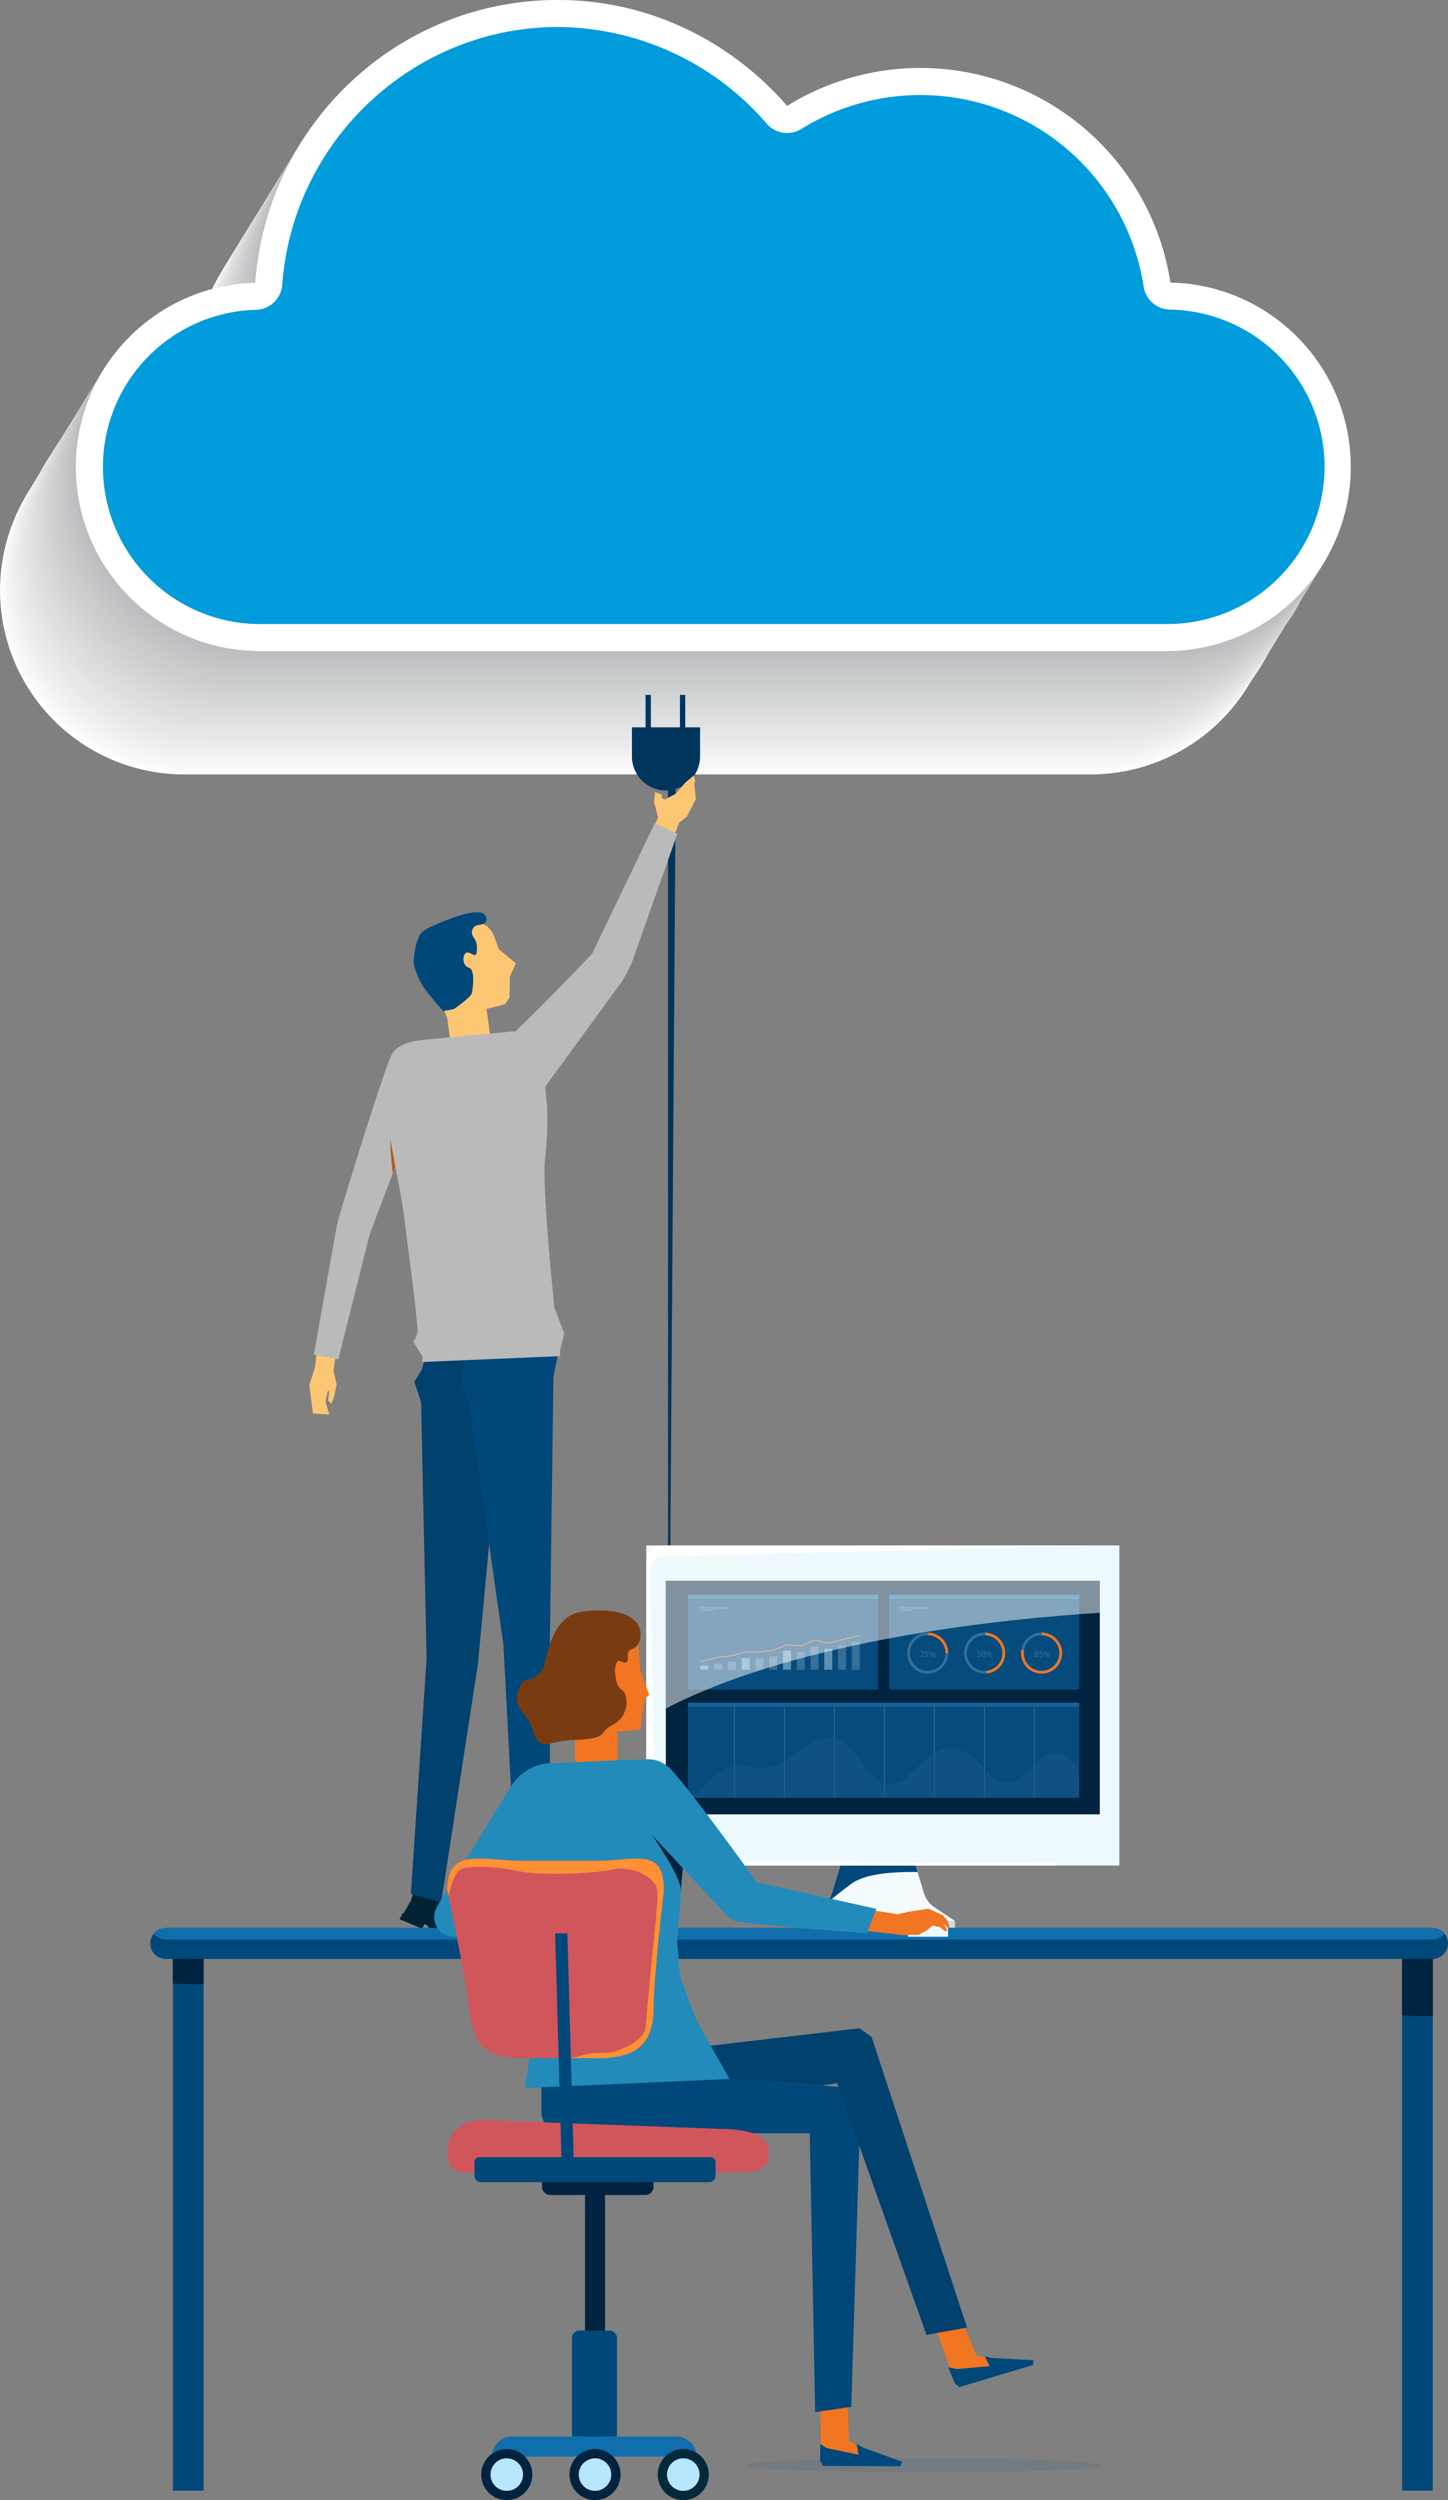 <svg xmlns="http://www.w3.org/2000/svg" xmlns:xlink="http://www.w3.org/1999/xlink" width="410.635" height="708.956" viewBox="0 0 410.635 708.956"><rect x="0" y="0" width="410.635" height="708.956" fill="#808080" stroke="none"/><defs><clipPath id="clip-path"><rect id="Rectangle_651" data-name="Rectangle 651" width="383.302" height="219.603" fill="none"></rect></clipPath><clipPath id="clip-path-2"><rect id="Rectangle_585" data-name="Rectangle 585" width="361.782" height="184.628" fill="none"></rect></clipPath><clipPath id="clip-path-4"><rect id="Rectangle_587" data-name="Rectangle 587" width="361.782" height="184.632" fill="none"></rect></clipPath><clipPath id="clip-path-7"><rect id="Rectangle_590" data-name="Rectangle 590" width="361.777" height="184.628" fill="none"></rect></clipPath><clipPath id="clip-path-16"><rect id="Rectangle_599" data-name="Rectangle 599" width="361.777" height="184.632" fill="none"></rect></clipPath><linearGradient id="linear-gradient" x1="-1.1" y1="3.02" x2="-1.079" y2="3.02" gradientUnits="objectBoundingBox"><stop offset="0" stop-color="#fcfdff"></stop><stop offset="0.465" stop-color="#f1fafe"></stop><stop offset="1" stop-color="#eef9fe"></stop></linearGradient><clipPath id="clip-path-68"><rect id="Rectangle_1375" data-name="Rectangle 1375" width="110.944" height="16.952" fill="none"></rect></clipPath><clipPath id="clip-path-69"><path id="Path_2890" data-name="Path 2890" d="M56.542,138.821s2.3-.992,5.88-4.544c3.69-3.656,8.33-5.793,12.076-4.271,9.776,3.969,17.491-13.669,26.986-6.328,2.675,2.069,3.992,5.111,5.311,6.67,3.36,3.966,5.55,5.674,9.739,3.941,5.832-2.413,11.978-17.821,24.181-3.6s14.337-15.521,26.769,0v8.135Z" transform="translate(-56.542 -121.869)" fill="none"></path></clipPath><linearGradient id="linear-gradient-2" x1="-1.437" y1="7.608" x2="-1.411" y2="7.608" gradientUnits="objectBoundingBox"><stop offset="0" stop-color="#5d92b5"></stop><stop offset="0.642" stop-color="#155787"></stop><stop offset="1" stop-color="#155787"></stop></linearGradient><clipPath id="clip-path-70"><rect id="Rectangle_1397" data-name="Rectangle 1397" width="123.072" height="36.234" fill="none"></rect></clipPath><clipPath id="clip-path-71"><path id="Path_2909" data-name="Path 2909" d="M177.385,106.06v9.071c-24.153,1.5-84.466,7.039-123.071,27.163V106.06Z" transform="translate(-54.314 -106.06)" fill="none"></path></clipPath><linearGradient id="linear-gradient-3" x1="-1.176" y1="3.731" x2="-1.154" y2="3.731" gradientUnits="objectBoundingBox"><stop offset="0" stop-color="#231f20"></stop><stop offset="0.447" stop-color="#838081"></stop><stop offset="1" stop-color="#fff"></stop></linearGradient><linearGradient id="linear-gradient-4" x1="-19.482" y1="29.169" x2="-19.234" y2="29.169" xlink:href="#linear-gradient"></linearGradient><clipPath id="clip-path-72"><rect id="Rectangle_1412" data-name="Rectangle 1412" width="100.841" height="4.057" fill="none"></rect></clipPath></defs><g id="Group_3593" data-name="Group 3593" transform="translate(-1113.026 -197.762)"><g id="Group_1946" data-name="Group 1946" transform="translate(1113.026 197.762)"><g id="Group_1392" data-name="Group 1392" transform="translate(0 0)" style="mix-blend-mode: multiply;isolation: isolate"><g id="Group_1391" data-name="Group 1391"><g id="Group_1390" data-name="Group 1390" clip-path="url(#clip-path)"><g id="Group_1194" data-name="Group 1194" transform="translate(0 34.975)"><g id="Group_1193" data-name="Group 1193"><g id="Group_1192" data-name="Group 1192" clip-path="url(#clip-path-2)"><path id="Path_1625" data-name="Path 1625" d="M495.113,165.916a71.734,71.734,0,0,0-108.691-50.08C370.566,97.581,347.47,85.789,321.4,85.789c-45.6,0-82.545,35.436-85.793,80.184a52.233,52.233,0,0,0,1.409,104.448h257.2a52.256,52.256,0,0,0,.891-104.5" transform="translate(-184.732 -85.793)" fill="#fff"></path></g></g></g><g id="Group_1197" data-name="Group 1197" transform="translate(0.334 34.436)"><g id="Group_1196" data-name="Group 1196"><g id="Group_1195" data-name="Group 1195" clip-path="url(#clip-path-2)"><path id="Path_1626" data-name="Path 1626" d="M495.184,165.794A71.73,71.73,0,0,0,386.5,115.714c-15.855-18.256-38.951-30.047-65.023-30.047-45.591,0-82.541,35.436-85.793,80.184A52.233,52.233,0,0,0,237.1,270.3H494.3a52.256,52.256,0,0,0,.887-104.5" transform="translate(-184.808 -85.667)" fill="#fdfdfd"></path></g></g></g><g id="Group_1200" data-name="Group 1200" transform="translate(0.663 33.896)"><g id="Group_1199" data-name="Group 1199"><g id="Group_1198" data-name="Group 1198" clip-path="url(#clip-path-4)"><path id="Path_1627" data-name="Path 1627" d="M495.259,165.671a71.73,71.73,0,0,0-108.687-50.08c-15.855-18.256-38.951-30.047-65.022-30.047-45.591,0-82.541,35.436-85.793,80.184a52.233,52.233,0,0,0,1.413,104.448h257.2a52.256,52.256,0,0,0,.886-104.5" transform="translate(-184.883 -85.544)" fill="#fbfbfb"></path></g></g></g><g id="Group_1203" data-name="Group 1203" transform="translate(0.996 33.36)"><g id="Group_1202" data-name="Group 1202"><g id="Group_1201" data-name="Group 1201" clip-path="url(#clip-path-2)"><path id="Path_1628" data-name="Path 1628" d="M495.335,165.548a71.73,71.73,0,0,0-108.687-50.08C370.793,97.213,347.7,85.421,321.626,85.421c-45.591,0-82.541,35.436-85.793,80.184a52.233,52.233,0,0,0,1.413,104.448h257.2a52.256,52.256,0,0,0,.886-104.5" transform="translate(-184.959 -85.425)" fill="#f9f9f9"></path></g></g></g><g id="Group_1206" data-name="Group 1206" transform="translate(1.325 32.821)"><g id="Group_1205" data-name="Group 1205"><g id="Group_1204" data-name="Group 1204" clip-path="url(#clip-path-4)"><path id="Path_1629" data-name="Path 1629" d="M495.41,165.426a71.73,71.73,0,0,0-108.687-50.08C370.868,97.091,347.772,85.3,321.7,85.3c-45.591,0-82.541,35.436-85.793,80.184a52.233,52.233,0,0,0,1.413,104.448h257.2a52.256,52.256,0,0,0,.887-104.5" transform="translate(-185.034 -85.299)" fill="#f8f8f8"></path></g></g></g><g id="Group_1209" data-name="Group 1209" transform="translate(1.659 32.285)"><g id="Group_1208" data-name="Group 1208"><g id="Group_1207" data-name="Group 1207" clip-path="url(#clip-path-7)"><path id="Path_1630" data-name="Path 1630" d="M495.486,165.3A71.73,71.73,0,0,0,386.8,115.223c-15.855-18.256-38.951-30.047-65.022-30.047-45.591,0-82.541,35.436-85.793,80.184A52.233,52.233,0,0,0,237.4,269.808H494.6a52.256,52.256,0,0,0,.886-104.5" transform="translate(-185.11 -85.18)" fill="#f6f7f7"></path></g></g></g><g id="Group_1212" data-name="Group 1212" transform="translate(1.988 31.745)"><g id="Group_1211" data-name="Group 1211"><g id="Group_1210" data-name="Group 1210" clip-path="url(#clip-path-4)"><path id="Path_1631" data-name="Path 1631" d="M495.561,165.181A71.73,71.73,0,0,0,386.874,115.1c-15.855-18.256-38.951-30.047-65.022-30.047-45.591,0-82.541,35.436-85.793,80.184a52.233,52.233,0,0,0,1.413,104.448h257.2a52.256,52.256,0,0,0,.886-104.5" transform="translate(-185.185 -85.054)" fill="#f5f6f6"></path></g></g></g><g id="Group_1215" data-name="Group 1215" transform="translate(2.317 31.206)"><g id="Group_1214" data-name="Group 1214"><g id="Group_1213" data-name="Group 1213" clip-path="url(#clip-path-4)"><path id="Path_1632" data-name="Path 1632" d="M495.637,165.058a71.73,71.73,0,0,0-108.687-50.08C371.1,96.723,348,84.931,321.928,84.931c-45.591,0-82.541,35.436-85.793,80.184a52.233,52.233,0,0,0,1.413,104.448h257.2a52.256,52.256,0,0,0,.886-104.5" transform="translate(-185.257 -84.931)" fill="#f4f4f5"></path></g></g></g><g id="Group_1218" data-name="Group 1218" transform="translate(2.651 30.67)"><g id="Group_1217" data-name="Group 1217"><g id="Group_1216" data-name="Group 1216" clip-path="url(#clip-path-2)"><path id="Path_1633" data-name="Path 1633" d="M495.712,164.932a71.73,71.73,0,0,0-108.687-50.08C371.17,96.6,348.074,84.809,322,84.809c-45.591,0-82.541,35.432-85.793,80.184a52.23,52.23,0,0,0,1.413,104.443h257.2a52.256,52.256,0,0,0,.887-104.5" transform="translate(-185.336 -84.809)" fill="#f3f3f4"></path></g></g></g><g id="Group_1221" data-name="Group 1221" transform="translate(2.98 30.131)"><g id="Group_1220" data-name="Group 1220"><g id="Group_1219" data-name="Group 1219" clip-path="url(#clip-path-4)"><path id="Path_1634" data-name="Path 1634" d="M495.788,164.813A71.73,71.73,0,0,0,387.1,114.733c-15.855-18.256-38.951-30.047-65.022-30.047-45.591,0-82.541,35.436-85.793,80.184A52.233,52.233,0,0,0,237.7,269.318H494.9a52.256,52.256,0,0,0,.886-104.5" transform="translate(-185.408 -84.686)" fill="#f2f2f3"></path></g></g></g><g id="Group_1224" data-name="Group 1224" transform="translate(3.313 29.595)"><g id="Group_1223" data-name="Group 1223"><g id="Group_1222" data-name="Group 1222" clip-path="url(#clip-path-2)"><path id="Path_1635" data-name="Path 1635" d="M495.863,164.69a71.73,71.73,0,0,0-108.687-50.08c-15.855-18.256-38.951-30.047-65.022-30.047-45.591,0-82.541,35.436-85.793,80.189a52.23,52.23,0,0,0,1.413,104.443h257.2a52.256,52.256,0,0,0,.887-104.5" transform="translate(-185.487 -84.567)" fill="#f1f1f2"></path></g></g></g><g id="Group_1227" data-name="Group 1227" transform="translate(3.642 29.055)"><g id="Group_1226" data-name="Group 1226"><g id="Group_1225" data-name="Group 1225" clip-path="url(#clip-path-2)"><path id="Path_1636" data-name="Path 1636" d="M495.938,164.564a71.724,71.724,0,0,0-108.687-50.076C371.4,96.233,348.3,84.441,322.229,84.441c-45.591,0-82.541,35.436-85.793,80.189a52.23,52.23,0,0,0,1.413,104.443h257.2a52.258,52.258,0,0,0,.886-104.509" transform="translate(-185.562 -84.441)" fill="#f0f0f1"></path></g></g></g><g id="Group_1230" data-name="Group 1230" transform="translate(3.976 28.516)"><g id="Group_1229" data-name="Group 1229"><g id="Group_1228" data-name="Group 1228" clip-path="url(#clip-path-4)"><path id="Path_1637" data-name="Path 1637" d="M496.014,164.445a71.73,71.73,0,0,0-108.687-50.08c-15.855-18.256-38.951-30.047-65.022-30.047-45.591,0-82.541,35.436-85.793,80.189a52.23,52.23,0,0,0,1.413,104.443h257.2a52.256,52.256,0,0,0,.887-104.5" transform="translate(-185.638 -84.318)" fill="#efeff0"></path></g></g></g><g id="Group_1233" data-name="Group 1233" transform="translate(4.305 27.98)"><g id="Group_1232" data-name="Group 1232"><g id="Group_1231" data-name="Group 1231" clip-path="url(#clip-path-2)"><path id="Path_1638" data-name="Path 1638" d="M496.089,164.322A71.73,71.73,0,0,0,387.4,114.242c-15.855-18.256-38.951-30.047-65.022-30.047-45.591,0-82.541,35.436-85.793,80.184A52.233,52.233,0,0,0,238,268.827H495.2a52.256,52.256,0,0,0,.886-104.5" transform="translate(-185.713 -84.199)" fill="#edeeef"></path></g></g></g><g id="Group_1236" data-name="Group 1236" transform="translate(4.639 27.441)"><g id="Group_1235" data-name="Group 1235"><g id="Group_1234" data-name="Group 1234" clip-path="url(#clip-path-16)"><path id="Path_1639" data-name="Path 1639" d="M496.165,164.2a71.73,71.73,0,0,0-108.687-50.08c-15.855-18.256-38.951-30.047-65.022-30.047-45.591,0-82.541,35.436-85.793,80.184A52.233,52.233,0,0,0,238.076,268.7h257.2a52.256,52.256,0,0,0,.887-104.5" transform="translate(-185.789 -84.073)" fill="#ecedee"></path></g></g></g><g id="Group_1239" data-name="Group 1239" transform="translate(4.968 26.905)"><g id="Group_1238" data-name="Group 1238"><g id="Group_1237" data-name="Group 1237" clip-path="url(#clip-path-2)"><path id="Path_1640" data-name="Path 1640" d="M496.24,164.077A71.73,71.73,0,0,0,387.553,114C371.7,95.742,348.6,83.95,322.531,83.95c-45.591,0-82.541,35.436-85.793,80.184a52.233,52.233,0,0,0,1.413,104.448h257.2a52.256,52.256,0,0,0,.886-104.5" transform="translate(-185.864 -83.954)" fill="#ebeced"></path></g></g></g><g id="Group_1242" data-name="Group 1242" transform="translate(5.301 26.365)"><g id="Group_1241" data-name="Group 1241"><g id="Group_1240" data-name="Group 1240" clip-path="url(#clip-path-7)"><path id="Path_1641" data-name="Path 1641" d="M496.316,163.954a71.73,71.73,0,0,0-108.687-50.08c-15.855-18.256-38.951-30.047-65.022-30.047-45.591,0-82.541,35.436-85.793,80.184a52.233,52.233,0,0,0,1.413,104.448h257.2a52.256,52.256,0,0,0,.887-104.5" transform="translate(-185.94 -83.831)" fill="#eaebec"></path></g></g></g><g id="Group_1245" data-name="Group 1245" transform="translate(5.63 25.826)"><g id="Group_1244" data-name="Group 1244"><g id="Group_1243" data-name="Group 1243" clip-path="url(#clip-path-4)"><path id="Path_1642" data-name="Path 1642" d="M496.391,163.832A71.73,71.73,0,0,0,387.7,113.752C371.849,95.5,348.753,83.7,322.682,83.7c-45.591,0-82.541,35.436-85.793,80.184A52.233,52.233,0,0,0,238.3,268.337H495.5a52.256,52.256,0,0,0,.886-104.5" transform="translate(-186.015 -83.705)" fill="#e9eaeb"></path></g></g></g><g id="Group_1248" data-name="Group 1248" transform="translate(5.959 25.29)"><g id="Group_1247" data-name="Group 1247"><g id="Group_1246" data-name="Group 1246" clip-path="url(#clip-path-2)"><path id="Path_1643" data-name="Path 1643" d="M496.467,163.709a71.73,71.73,0,0,0-108.687-50.08c-15.855-18.256-38.951-30.047-65.022-30.047-45.591,0-82.541,35.436-85.793,80.184a52.233,52.233,0,0,0,1.413,104.448h257.2a52.256,52.256,0,0,0,.886-104.5" transform="translate(-186.087 -83.586)" fill="#e8e9ea"></path></g></g></g><g id="Group_1251" data-name="Group 1251" transform="translate(6.293 24.75)"><g id="Group_1250" data-name="Group 1250"><g id="Group_1249" data-name="Group 1249" clip-path="url(#clip-path-4)"><path id="Path_1644" data-name="Path 1644" d="M496.542,163.587a71.73,71.73,0,0,0-108.687-50.08C372,95.252,348.9,83.46,322.833,83.46c-45.591,0-82.541,35.436-85.793,80.184a52.233,52.233,0,0,0,1.413,104.448h257.2a52.256,52.256,0,0,0,.886-104.5" transform="translate(-186.166 -83.46)" fill="#e7e8e9"></path></g></g></g><g id="Group_1254" data-name="Group 1254" transform="translate(6.622 24.215)"><g id="Group_1253" data-name="Group 1253"><g id="Group_1252" data-name="Group 1252" clip-path="url(#clip-path-2)"><path id="Path_1645" data-name="Path 1645" d="M496.618,163.464a71.734,71.734,0,0,0-108.691-50.08c-15.851-18.256-38.947-30.047-65.018-30.047-45.6,0-82.541,35.436-85.793,80.184a52.233,52.233,0,0,0,1.409,104.448h257.2a52.256,52.256,0,0,0,.891-104.5" transform="translate(-186.238 -83.341)" fill="#e6e7e8"></path></g></g></g><g id="Group_1257" data-name="Group 1257" transform="translate(6.956 23.675)"><g id="Group_1256" data-name="Group 1256"><g id="Group_1255" data-name="Group 1255" clip-path="url(#clip-path-2)"><path id="Path_1646" data-name="Path 1646" d="M496.693,163.338a71.73,71.73,0,0,0-108.687-50.08C372.151,95,349.055,83.215,322.984,83.215c-45.591,0-82.541,35.432-85.793,80.184A52.23,52.23,0,0,0,238.6,267.842h257.2a52.256,52.256,0,0,0,.886-104.5" transform="translate(-186.317 -83.215)" fill="#e5e6e7"></path></g></g></g><g id="Group_1260" data-name="Group 1260" transform="translate(7.285 23.136)"><g id="Group_1259" data-name="Group 1259"><g id="Group_1258" data-name="Group 1258" clip-path="url(#clip-path-4)"><path id="Path_1647" data-name="Path 1647" d="M496.768,163.216a71.73,71.73,0,0,0-108.687-50.08C372.226,94.88,349.13,83.093,323.059,83.093c-45.591,0-82.541,35.432-85.793,80.18A52.233,52.233,0,0,0,238.68,267.72h257.2a52.256,52.256,0,0,0,.886-104.5" transform="translate(-186.392 -83.089)" fill="#e4e5e6"></path></g></g></g><g id="Group_1263" data-name="Group 1263" transform="translate(7.618 22.6)"><g id="Group_1262" data-name="Group 1262"><g id="Group_1261" data-name="Group 1261" clip-path="url(#clip-path-7)"><path id="Path_1648" data-name="Path 1648" d="M496.844,163.093a71.73,71.73,0,0,0-108.687-50.08C372.3,94.757,349.206,82.97,323.135,82.97c-45.591,0-82.541,35.432-85.793,80.184A52.23,52.23,0,0,0,238.755,267.6h257.2a52.256,52.256,0,0,0,.886-104.5" transform="translate(-186.468 -82.97)" fill="#e4e5e6"></path></g></g></g><g id="Group_1266" data-name="Group 1266" transform="translate(7.947 22.06)"><g id="Group_1265" data-name="Group 1265"><g id="Group_1264" data-name="Group 1264" clip-path="url(#clip-path-4)"><path id="Path_1649" data-name="Path 1649" d="M496.919,162.974a71.73,71.73,0,0,0-108.687-50.08c-15.855-18.256-38.951-30.047-65.023-30.047-45.591,0-82.541,35.436-85.793,80.189a52.23,52.23,0,0,0,1.413,104.443h257.2a52.256,52.256,0,0,0,.886-104.5" transform="translate(-186.543 -82.847)" fill="#e2e3e5"></path></g></g></g><g id="Group_1269" data-name="Group 1269" transform="translate(8.281 21.521)"><g id="Group_1268" data-name="Group 1268"><g id="Group_1267" data-name="Group 1267" clip-path="url(#clip-path-16)"><path id="Path_1650" data-name="Path 1650" d="M497,162.851a71.73,71.73,0,0,0-108.687-50.08c-15.855-18.256-38.951-30.047-65.023-30.047-45.591,0-82.541,35.436-85.793,80.184a52.233,52.233,0,0,0,1.413,104.448h257.2a52.256,52.256,0,0,0,.886-104.5" transform="translate(-186.619 -82.724)" fill="#e1e2e4"></path></g></g></g><g id="Group_1272" data-name="Group 1272" transform="translate(8.61 20.985)"><g id="Group_1271" data-name="Group 1271"><g id="Group_1270" data-name="Group 1270" clip-path="url(#clip-path-2)"><path id="Path_1651" data-name="Path 1651" d="M497.07,162.728a71.73,71.73,0,0,0-108.687-50.08C372.528,94.393,349.432,82.6,323.361,82.6c-45.591,0-82.541,35.436-85.793,80.189a52.23,52.23,0,0,0,1.413,104.443h257.2a52.256,52.256,0,0,0,.886-104.5" transform="translate(-186.694 -82.605)" fill="#e0e1e3"></path></g></g></g><g id="Group_1275" data-name="Group 1275" transform="translate(8.944 20.445)"><g id="Group_1274" data-name="Group 1274"><g id="Group_1273" data-name="Group 1273" clip-path="url(#clip-path-16)"><path id="Path_1652" data-name="Path 1652" d="M497.146,162.606a71.73,71.73,0,0,0-108.687-50.08C372.6,94.271,349.508,82.479,323.437,82.479c-45.591,0-82.541,35.436-85.793,80.189a52.23,52.23,0,0,0,1.413,104.443h257.2a52.256,52.256,0,0,0,.886-104.5" transform="translate(-186.77 -82.479)" fill="#dfe0e2"></path></g></g></g><g id="Group_1278" data-name="Group 1278" transform="translate(9.273 19.91)"><g id="Group_1277" data-name="Group 1277"><g id="Group_1276" data-name="Group 1276" clip-path="url(#clip-path-2)"><path id="Path_1653" data-name="Path 1653" d="M497.221,162.483A71.73,71.73,0,0,0,388.534,112.4c-15.855-18.256-38.951-30.047-65.022-30.047-45.591,0-82.541,35.436-85.793,80.184a52.233,52.233,0,0,0,1.413,104.448h257.2a52.256,52.256,0,0,0,.886-104.5" transform="translate(-186.845 -82.36)" fill="#dedfe1"></path></g></g></g><g id="Group_1281" data-name="Group 1281" transform="translate(9.602 19.37)"><g id="Group_1280" data-name="Group 1280"><g id="Group_1279" data-name="Group 1279" clip-path="url(#clip-path-2)"><path id="Path_1654" data-name="Path 1654" d="M497.3,162.361a71.73,71.73,0,0,0-108.687-50.08c-15.855-18.256-38.951-30.047-65.022-30.047-45.591,0-82.541,35.436-85.793,80.184a52.233,52.233,0,0,0,1.413,104.448h257.2a52.256,52.256,0,0,0,.886-104.5" transform="translate(-186.917 -82.234)" fill="#dddee0"></path></g></g></g><g id="Group_1284" data-name="Group 1284" transform="translate(9.935 18.83)"><g id="Group_1283" data-name="Group 1283"><g id="Group_1282" data-name="Group 1282" clip-path="url(#clip-path-4)"><path id="Path_1655" data-name="Path 1655" d="M497.372,162.238a71.73,71.73,0,0,0-108.687-50.08C372.83,93.9,349.734,82.111,323.663,82.111c-45.591,0-82.541,35.436-85.793,80.184a52.233,52.233,0,0,0,1.413,104.448h257.2a52.256,52.256,0,0,0,.886-104.5" transform="translate(-186.996 -82.111)" fill="#dcdedf"></path></g></g></g><g id="Group_1287" data-name="Group 1287" transform="translate(10.264 18.295)"><g id="Group_1286" data-name="Group 1286"><g id="Group_1285" data-name="Group 1285" clip-path="url(#clip-path-2)"><path id="Path_1656" data-name="Path 1656" d="M497.447,162.115a71.73,71.73,0,0,0-108.687-50.08c-15.855-18.256-38.951-30.047-65.023-30.047-45.591,0-82.541,35.436-85.793,80.184a52.233,52.233,0,0,0,1.413,104.448h257.2a52.256,52.256,0,0,0,.886-104.5" transform="translate(-187.071 -81.992)" fill="#dbddde"></path></g></g></g><g id="Group_1290" data-name="Group 1290" transform="translate(10.598 17.755)"><g id="Group_1289" data-name="Group 1289"><g id="Group_1288" data-name="Group 1288" clip-path="url(#clip-path-4)"><path id="Path_1657" data-name="Path 1657" d="M497.523,161.993a71.73,71.73,0,0,0-108.687-50.08c-15.855-18.256-38.951-30.047-65.023-30.047-45.591,0-82.541,35.436-85.793,80.184A52.233,52.233,0,0,0,239.434,266.5h257.2a52.256,52.256,0,0,0,.886-104.5" transform="translate(-187.147 -81.866)" fill="#dadcdd"></path></g></g></g><g id="Group_1293" data-name="Group 1293" transform="translate(10.927 17.22)"><g id="Group_1292" data-name="Group 1292"><g id="Group_1291" data-name="Group 1291" clip-path="url(#clip-path-2)"><path id="Path_1658" data-name="Path 1658" d="M497.6,161.87a71.73,71.73,0,0,0-108.687-50.08c-15.855-18.256-38.951-30.047-65.022-30.047-45.591,0-82.541,35.436-85.793,80.184a52.233,52.233,0,0,0,1.413,104.448h257.2a52.256,52.256,0,0,0,.886-104.5" transform="translate(-187.222 -81.747)" fill="#d9dbdc"></path></g></g></g><g id="Group_1296" data-name="Group 1296" transform="translate(11.261 16.68)"><g id="Group_1295" data-name="Group 1295"><g id="Group_1294" data-name="Group 1294" clip-path="url(#clip-path-16)"><path id="Path_1659" data-name="Path 1659" d="M497.674,161.748a71.73,71.73,0,0,0-108.687-50.08c-15.855-18.256-38.951-30.047-65.022-30.047-45.591,0-82.541,35.436-85.793,80.184a52.233,52.233,0,0,0,1.413,104.448h257.2a52.256,52.256,0,0,0,.886-104.5" transform="translate(-187.298 -81.621)" fill="#d8dadb"></path></g></g></g><g id="Group_1299" data-name="Group 1299" transform="translate(11.59 16.14)"><g id="Group_1298" data-name="Group 1298"><g id="Group_1297" data-name="Group 1297" clip-path="url(#clip-path-4)"><path id="Path_1660" data-name="Path 1660" d="M497.749,161.625a71.73,71.73,0,0,0-108.687-50.08C373.207,93.29,350.111,81.5,324.04,81.5c-45.591,0-82.541,35.436-85.793,80.184A52.233,52.233,0,0,0,239.66,266.13h257.2a52.256,52.256,0,0,0,.886-104.5" transform="translate(-187.373 -81.498)" fill="#d7d9da"></path></g></g></g><g id="Group_1302" data-name="Group 1302" transform="translate(11.923 15.605)"><g id="Group_1301" data-name="Group 1301"><g id="Group_1300" data-name="Group 1300" clip-path="url(#clip-path-7)"><path id="Path_1661" data-name="Path 1661" d="M497.825,161.5a71.73,71.73,0,0,0-108.687-50.08c-15.855-18.256-38.951-30.043-65.022-30.043-45.591,0-82.541,35.432-85.793,80.184A52.23,52.23,0,0,0,239.736,266h257.2a52.256,52.256,0,0,0,.886-104.5" transform="translate(-187.449 -81.376)" fill="#d6d8d9"></path></g></g></g><g id="Group_1305" data-name="Group 1305" transform="translate(12.252 15.065)"><g id="Group_1304" data-name="Group 1304"><g id="Group_1303" data-name="Group 1303" clip-path="url(#clip-path-4)"><path id="Path_1662" data-name="Path 1662" d="M497.9,161.377A71.73,71.73,0,0,0,389.213,111.3c-15.855-18.256-38.951-30.043-65.022-30.043-45.591,0-82.541,35.432-85.793,80.184a52.23,52.23,0,0,0,1.413,104.443h257.2a52.256,52.256,0,0,0,.886-104.5" transform="translate(-187.524 -81.25)" fill="#d5d7d8"></path></g></g></g><g id="Group_1308" data-name="Group 1308" transform="translate(12.581 14.53)"><g id="Group_1307" data-name="Group 1307"><g id="Group_1306" data-name="Group 1306" clip-path="url(#clip-path-2)"><path id="Path_1663" data-name="Path 1663" d="M497.976,161.257a71.73,71.73,0,0,0-108.687-50.08C373.434,92.922,350.338,81.13,324.267,81.13c-45.591,0-82.541,35.436-85.793,80.184a52.233,52.233,0,0,0,1.413,104.448h257.2a52.256,52.256,0,0,0,.886-104.5" transform="translate(-187.596 -81.134)" fill="#d4d6d7"></path></g></g></g><g id="Group_1311" data-name="Group 1311" transform="translate(12.915 13.99)"><g id="Group_1310" data-name="Group 1310"><g id="Group_1309" data-name="Group 1309" clip-path="url(#clip-path-2)"><path id="Path_1664" data-name="Path 1664" d="M498.051,161.131a71.724,71.724,0,0,0-108.687-50.076C373.509,92.8,350.413,81.008,324.342,81.008c-45.591,0-82.541,35.436-85.792,80.189a52.23,52.23,0,0,0,1.413,104.443h257.2a52.258,52.258,0,0,0,.886-104.509" transform="translate(-187.675 -81.008)" fill="#d3d5d6"></path></g></g></g><g id="Group_1314" data-name="Group 1314" transform="translate(13.244 13.45)"><g id="Group_1313" data-name="Group 1313"><g id="Group_1312" data-name="Group 1312" clip-path="url(#clip-path-4)"><path id="Path_1665" data-name="Path 1665" d="M498.127,161.012a71.734,71.734,0,0,0-108.691-50.08c-15.851-18.256-38.947-30.047-65.018-30.047-45.591,0-82.541,35.436-85.793,80.184a52.233,52.233,0,0,0,1.409,104.448h257.2a52.256,52.256,0,0,0,.891-104.5" transform="translate(-187.747 -80.885)" fill="#d2d4d6"></path></g></g></g><g id="Group_1317" data-name="Group 1317" transform="translate(13.578 12.915)"><g id="Group_1316" data-name="Group 1316"><g id="Group_1315" data-name="Group 1315" clip-path="url(#clip-path-2)"><path id="Path_1666" data-name="Path 1666" d="M498.2,160.889a71.73,71.73,0,0,0-108.687-50.08c-15.855-18.256-38.951-30.047-65.023-30.047-45.591,0-82.541,35.436-85.793,80.184a52.233,52.233,0,0,0,1.413,104.448h257.2a52.256,52.256,0,0,0,.886-104.5" transform="translate(-187.826 -80.766)" fill="#d1d3d5"></path></g></g></g><g id="Group_1320" data-name="Group 1320" transform="translate(13.907 12.375)"><g id="Group_1319" data-name="Group 1319"><g id="Group_1318" data-name="Group 1318" clip-path="url(#clip-path-4)"><path id="Path_1667" data-name="Path 1667" d="M498.277,160.767a71.73,71.73,0,0,0-108.687-50.08C373.735,92.432,350.639,80.64,324.568,80.64c-45.591,0-82.541,35.436-85.793,80.184a52.233,52.233,0,0,0,1.413,104.448h257.2a52.256,52.256,0,0,0,.886-104.5" transform="translate(-187.901 -80.64)" fill="#d0d2d4"></path></g></g></g><g id="Group_1323" data-name="Group 1323" transform="translate(14.24 11.84)"><g id="Group_1322" data-name="Group 1322"><g id="Group_1321" data-name="Group 1321" clip-path="url(#clip-path-7)"><path id="Path_1668" data-name="Path 1668" d="M498.353,160.644a71.73,71.73,0,0,0-108.687-50.08c-15.855-18.256-38.951-30.047-65.023-30.047-45.591,0-82.541,35.436-85.793,80.184a52.233,52.233,0,0,0,1.413,104.448h257.2a52.256,52.256,0,0,0,.886-104.5" transform="translate(-187.977 -80.521)" fill="#cfd1d3"></path></g></g></g><g id="Group_1326" data-name="Group 1326" transform="translate(14.569 11.3)"><g id="Group_1325" data-name="Group 1325"><g id="Group_1324" data-name="Group 1324" clip-path="url(#clip-path-2)"><path id="Path_1669" data-name="Path 1669" d="M498.428,160.518a71.723,71.723,0,0,0-108.687-50.076c-15.855-18.26-38.951-30.047-65.022-30.047-45.591,0-82.541,35.432-85.793,80.18a52.233,52.233,0,0,0,1.413,104.448h257.2a52.256,52.256,0,0,0,.886-104.5" transform="translate(-188.052 -80.395)" fill="#ced0d2"></path></g></g></g><g id="Group_1329" data-name="Group 1329" transform="translate(14.903 10.76)"><g id="Group_1328" data-name="Group 1328"><g id="Group_1327" data-name="Group 1327" clip-path="url(#clip-path-16)"><path id="Path_1670" data-name="Path 1670" d="M498.5,160.4a71.73,71.73,0,0,0-108.687-50.08c-15.855-18.256-38.951-30.047-65.023-30.047-45.591,0-82.541,35.436-85.793,80.184A52.233,52.233,0,0,0,240.415,264.9h257.2a52.256,52.256,0,0,0,.886-104.5" transform="translate(-188.128 -80.272)" fill="#cdcfd1"></path></g></g></g><g id="Group_1332" data-name="Group 1332" transform="translate(15.232 10.225)"><g id="Group_1331" data-name="Group 1331"><g id="Group_1330" data-name="Group 1330" clip-path="url(#clip-path-2)"><path id="Path_1671" data-name="Path 1671" d="M498.579,160.276A71.73,71.73,0,0,0,389.892,110.2c-15.855-18.256-38.951-30.047-65.023-30.047-45.591,0-82.541,35.436-85.793,80.184a52.233,52.233,0,0,0,1.413,104.448h257.2a52.256,52.256,0,0,0,.886-104.5" transform="translate(-188.203 -80.153)" fill="#ccced0"></path></g></g></g><g id="Group_1335" data-name="Group 1335" transform="translate(15.561 9.685)"><g id="Group_1334" data-name="Group 1334"><g id="Group_1333" data-name="Group 1333" clip-path="url(#clip-path-4)"><path id="Path_1672" data-name="Path 1672" d="M498.655,160.154a71.73,71.73,0,0,0-108.687-50.08c-15.855-18.256-38.951-30.047-65.022-30.047-45.591,0-82.541,35.436-85.793,80.184a52.233,52.233,0,0,0,1.413,104.448h257.2a52.256,52.256,0,0,0,.886-104.5" transform="translate(-188.275 -80.027)" fill="#cbcdcf"></path></g></g></g><g id="Group_1338" data-name="Group 1338" transform="translate(15.895 9.15)"><g id="Group_1337" data-name="Group 1337"><g id="Group_1336" data-name="Group 1336" clip-path="url(#clip-path-2)"><path id="Path_1673" data-name="Path 1673" d="M498.73,160.031a71.73,71.73,0,0,0-108.687-50.08C374.188,91.7,351.092,79.9,325.021,79.9c-45.591,0-82.541,35.436-85.793,80.184a52.233,52.233,0,0,0,1.413,104.448h257.2a52.256,52.256,0,0,0,.886-104.5" transform="translate(-188.354 -79.908)" fill="#caccce"></path></g></g></g><g id="Group_1341" data-name="Group 1341" transform="translate(16.224 8.61)"><g id="Group_1340" data-name="Group 1340"><g id="Group_1339" data-name="Group 1339" clip-path="url(#clip-path-2)"><path id="Path_1674" data-name="Path 1674" d="M498.806,159.9a71.73,71.73,0,0,0-108.687-50.08C374.264,91.569,351.168,79.782,325.1,79.782c-45.591,0-82.541,35.432-85.793,80.184a52.23,52.23,0,0,0,1.413,104.443h257.2a52.256,52.256,0,0,0,.887-104.5" transform="translate(-188.426 -79.782)" fill="#cacccd"></path></g></g></g><g id="Group_1344" data-name="Group 1344" transform="translate(16.557 8.07)"><g id="Group_1343" data-name="Group 1343"><g id="Group_1342" data-name="Group 1342" clip-path="url(#clip-path-4)"><path id="Path_1675" data-name="Path 1675" d="M498.881,159.783A71.73,71.73,0,0,0,390.194,109.7C374.339,91.447,351.243,79.66,325.172,79.66c-45.591,0-82.541,35.432-85.793,80.18a52.233,52.233,0,0,0,1.413,104.448h257.2a52.256,52.256,0,0,0,.886-104.5" transform="translate(-188.505 -79.656)" fill="#c9cbcc"></path></g></g></g><g id="Group_1347" data-name="Group 1347" transform="translate(16.886 7.535)"><g id="Group_1346" data-name="Group 1346"><g id="Group_1345" data-name="Group 1345" clip-path="url(#clip-path-2)"><path id="Path_1676" data-name="Path 1676" d="M498.956,159.66a71.73,71.73,0,0,0-108.687-50.08c-15.855-18.256-38.951-30.043-65.022-30.043-45.591,0-82.541,35.432-85.793,80.184a52.23,52.23,0,0,0,1.413,104.443h257.2a52.256,52.256,0,0,0,.887-104.5" transform="translate(-188.58 -79.537)" fill="#c8cacb"></path></g></g></g><g id="Group_1350" data-name="Group 1350" transform="translate(17.22 6.995)"><g id="Group_1349" data-name="Group 1349"><g id="Group_1348" data-name="Group 1348" clip-path="url(#clip-path-4)"><path id="Path_1677" data-name="Path 1677" d="M499.032,159.541a71.73,71.73,0,0,0-108.687-50.08c-15.855-18.256-38.951-30.047-65.022-30.047-45.591,0-82.541,35.436-85.793,80.189a52.23,52.23,0,0,0,1.413,104.443h257.2a52.256,52.256,0,0,0,.886-104.5" transform="translate(-188.656 -79.414)" fill="#c7c9cb"></path></g></g></g><g id="Group_1353" data-name="Group 1353" transform="translate(17.549 6.455)"><g id="Group_1352" data-name="Group 1352"><g id="Group_1351" data-name="Group 1351" clip-path="url(#clip-path-4)"><path id="Path_1678" data-name="Path 1678" d="M499.107,159.418a71.73,71.73,0,0,0-108.687-50.08C374.565,91.083,351.469,79.291,325.4,79.291c-45.591,0-82.541,35.436-85.793,80.189a52.23,52.23,0,0,0,1.413,104.443h257.2a52.256,52.256,0,0,0,.887-104.5" transform="translate(-188.731 -79.291)" fill="#c6c8ca"></path></g></g></g><g id="Group_1356" data-name="Group 1356" transform="translate(17.883 5.92)"><g id="Group_1355" data-name="Group 1355"><g id="Group_1354" data-name="Group 1354" clip-path="url(#clip-path-7)"><path id="Path_1679" data-name="Path 1679" d="M499.183,159.3A71.73,71.73,0,0,0,390.5,109.215c-15.855-18.256-38.951-30.047-65.022-30.047-45.591,0-82.541,35.436-85.793,80.189A52.23,52.23,0,0,0,241.094,263.8H498.3a52.256,52.256,0,0,0,.886-104.5" transform="translate(-188.807 -79.172)" fill="#c5c7c9"></path></g></g></g><g id="Group_1359" data-name="Group 1359" transform="translate(18.212 5.38)"><g id="Group_1358" data-name="Group 1358"><g id="Group_1357" data-name="Group 1357" clip-path="url(#clip-path-4)"><path id="Path_1680" data-name="Path 1680" d="M499.258,159.173a71.73,71.73,0,0,0-108.687-50.08c-15.855-18.256-38.951-30.047-65.022-30.047-45.591,0-82.541,35.436-85.793,80.189a52.23,52.23,0,0,0,1.413,104.443h257.2a52.256,52.256,0,0,0,.886-104.5" transform="translate(-188.882 -79.046)" fill="#c4c6c8"></path></g></g></g><g id="Group_1362" data-name="Group 1362" transform="translate(18.545 4.845)"><g id="Group_1361" data-name="Group 1361"><g id="Group_1360" data-name="Group 1360" clip-path="url(#clip-path-7)"><path id="Path_1681" data-name="Path 1681" d="M499.334,159.05a71.73,71.73,0,0,0-108.687-50.08C374.792,90.715,351.7,78.923,325.625,78.923c-45.591,0-82.541,35.436-85.793,80.184a52.233,52.233,0,0,0,1.413,104.448h257.2a52.256,52.256,0,0,0,.886-104.5" transform="translate(-188.958 -78.927)" fill="#c3c5c7"></path></g></g></g><g id="Group_1365" data-name="Group 1365" transform="translate(18.874 4.305)"><g id="Group_1364" data-name="Group 1364"><g id="Group_1363" data-name="Group 1363" clip-path="url(#clip-path-2)"><path id="Path_1682" data-name="Path 1682" d="M499.409,158.928a71.73,71.73,0,0,0-108.687-50.08C374.867,90.593,351.771,78.8,325.7,78.8c-45.591,0-82.541,35.436-85.793,80.184a52.233,52.233,0,0,0,1.413,104.448h257.2a52.256,52.256,0,0,0,.887-104.5" transform="translate(-189.033 -78.801)" fill="#c2c4c6"></path></g></g></g><g id="Group_1368" data-name="Group 1368" transform="translate(19.204 3.765)"><g id="Group_1367" data-name="Group 1367"><g id="Group_1366" data-name="Group 1366" clip-path="url(#clip-path-4)"><path id="Path_1683" data-name="Path 1683" d="M499.485,158.805A71.73,71.73,0,0,0,390.8,108.725c-15.855-18.256-38.951-30.047-65.022-30.047-45.591,0-82.541,35.436-85.793,80.184A52.233,52.233,0,0,0,241.4,263.31H498.6a52.256,52.256,0,0,0,.887-104.5" transform="translate(-189.105 -78.678)" fill="#c1c3c5"></path></g></g></g><g id="Group_1371" data-name="Group 1371" transform="translate(19.537 3.23)"><g id="Group_1370" data-name="Group 1370"><g id="Group_1369" data-name="Group 1369" clip-path="url(#clip-path-2)"><path id="Path_1684" data-name="Path 1684" d="M499.56,158.682A71.73,71.73,0,0,0,390.873,108.6c-15.855-18.256-38.951-30.047-65.022-30.047-45.591,0-82.541,35.436-85.793,80.184a52.233,52.233,0,0,0,1.413,104.448h257.2a52.256,52.256,0,0,0,.887-104.5" transform="translate(-189.184 -78.559)" fill="#c0c2c4"></path></g></g></g><g id="Group_1374" data-name="Group 1374" transform="translate(19.866 2.69)"><g id="Group_1373" data-name="Group 1373"><g id="Group_1372" data-name="Group 1372" clip-path="url(#clip-path-4)"><path id="Path_1685" data-name="Path 1685" d="M499.636,158.56a71.73,71.73,0,0,0-108.687-50.08C375.094,90.225,352,78.433,325.927,78.433c-45.591,0-82.541,35.436-85.793,80.184a52.233,52.233,0,0,0,1.413,104.448h257.2a52.256,52.256,0,0,0,.886-104.5" transform="translate(-189.256 -78.433)" fill="#bfc1c3"></path></g></g></g><g id="Group_1377" data-name="Group 1377" transform="translate(20.2 2.155)"><g id="Group_1376" data-name="Group 1376"><g id="Group_1375" data-name="Group 1375" clip-path="url(#clip-path-2)"><path id="Path_1686" data-name="Path 1686" d="M499.711,158.437a71.73,71.73,0,0,0-108.687-50.08C375.169,90.1,352.073,78.31,326,78.31c-45.591,0-82.541,35.436-85.793,80.184a52.233,52.233,0,0,0,1.413,104.448h257.2a52.256,52.256,0,0,0,.887-104.5" transform="translate(-189.335 -78.314)" fill="#bec0c2"></path></g></g></g><g id="Group_1380" data-name="Group 1380" transform="translate(20.529 1.615)"><g id="Group_1379" data-name="Group 1379"><g id="Group_1378" data-name="Group 1378" clip-path="url(#clip-path-4)"><path id="Path_1687" data-name="Path 1687" d="M499.787,158.315A71.734,71.734,0,0,0,391.1,108.235c-15.851-18.256-38.947-30.047-65.018-30.047-45.591,0-82.541,35.436-85.793,80.184A52.233,52.233,0,0,0,241.7,262.82H498.9a52.256,52.256,0,0,0,.891-104.5" transform="translate(-189.407 -78.188)" fill="#bdbfc2"></path></g></g></g><g id="Group_1383" data-name="Group 1383" transform="translate(20.862 1.075)"><g id="Group_1382" data-name="Group 1382"><g id="Group_1381" data-name="Group 1381" clip-path="url(#clip-path-4)"><path id="Path_1688" data-name="Path 1688" d="M499.862,158.192a71.73,71.73,0,0,0-108.687-50.08c-15.855-18.256-38.951-30.047-65.022-30.047-45.591,0-82.541,35.436-85.793,80.184A52.233,52.233,0,0,0,241.773,262.7h257.2a52.256,52.256,0,0,0,.887-104.5" transform="translate(-189.486 -78.065)" fill="#bcbec1"></path></g></g></g><g id="Group_1386" data-name="Group 1386" transform="translate(21.191 0.54)"><g id="Group_1385" data-name="Group 1385"><g id="Group_1384" data-name="Group 1384" clip-path="url(#clip-path-2)"><path id="Path_1689" data-name="Path 1689" d="M499.937,158.066a71.73,71.73,0,0,0-108.687-50.08C375.4,89.73,352.3,77.943,326.228,77.943c-45.591,0-82.541,35.432-85.792,80.184a52.23,52.23,0,0,0,1.413,104.443h257.2a52.256,52.256,0,0,0,.887-104.5" transform="translate(-189.561 -77.943)" fill="#bbbdc0"></path></g></g></g><g id="Group_1389" data-name="Group 1389" transform="translate(21.525)"><g id="Group_1388" data-name="Group 1388"><g id="Group_1387" data-name="Group 1387" clip-path="url(#clip-path-16)"><path id="Path_1690" data-name="Path 1690" d="M500.013,157.944a71.73,71.73,0,0,0-108.687-50.08C375.471,89.608,352.375,77.821,326.3,77.821c-45.591,0-82.541,35.432-85.793,80.184a52.23,52.23,0,0,0,1.413,104.443h257.2a52.256,52.256,0,0,0,.887-104.5" transform="translate(-189.637 -77.817)" fill="#babcbf"></path></g></g></g></g></g></g><path id="Path_1691" data-name="Path 1691" d="M500.013,157.944a71.73,71.73,0,0,0-108.687-50.08C375.471,89.608,352.375,77.821,326.3,77.821c-45.591,0-82.541,35.432-85.793,80.184a52.23,52.23,0,0,0,1.413,104.443h257.2a52.256,52.256,0,0,0,.887-104.5" transform="translate(-168.112 -77.817)" fill="#fff"></path><path id="Path_1692" data-name="Path 1692" d="M236.008,248.866a44.565,44.565,0,0,1-1.207-89.115,7.671,7.671,0,0,0,7.438-7.109c2.98-40.974,37.306-73.075,78.148-73.075a78.632,78.632,0,0,1,59.234,27.41,7.672,7.672,0,0,0,9.786,1.514,64.061,64.061,0,0,1,97.119,44.757,7.673,7.673,0,0,0,7.438,6.446,44.589,44.589,0,0,1-.755,89.172Z" transform="translate(-162.195 -71.901)" fill="#009cdc"></path></g><path id="Path_2844" data-name="Path 2844" d="M424.432,319.443V9.257h2.2Z" transform="translate(878.042 408.892)" fill="#00355d"></path><path id="Path_2845" data-name="Path 2845" d="M278.243,9.19V0h-1.5V9.19h-8.254V0h-1.5V9.19h-3.865v8.254a9.659,9.659,0,1,0,19.318,0V9.19Z" transform="translate(1029.112 394.816)" fill="#00355d"></path><path id="Path_2856" data-name="Path 2856" d="M247.069,130.166l-.268-.113-.626,1.319-6.433-2.7.925-1.705.211.085v-.02l2.193-3.811.809-3.092,7.538,1.624-.5,1.782,1.316,4.251,3.044,2.9,6.2,2.712s.629.657.437,1.071l-.276.544-.214.457s-.2.158-1.1.054l-6.515-.927-5.412-2.275-.3-1.187-.485-.688Z" transform="translate(986.581 613.314)" fill="#002333"></path><path id="Path_2857" data-name="Path 2857" d="M249.47,222.1l-8.581-2.427,4.451-66.71-1.567-72.725-1.92-5.793,2.1-3.335.623-2.187,23.6-2.785-8.307,88.506Z" transform="translate(988.666 515.114)" fill="#00416e"></path><path id="Path_2858" data-name="Path 2858" d="M257.915,129.675l-.268-.113-.626,1.319-6.433-2.7.925-1.705.211.085,0-.02,2.19-3.811.338-3.149,7.814.958-.3,2.5,1.316,4.251,3.044,2.9,6.2,2.712s.629.657.437,1.071l-.276.544-.214.46s-.2.155-1.1.051l-6.515-.927-5.412-2.275-.3-1.187-.485-.688Z" transform="translate(1006.309 612.32)" fill="#002333"></path><path id="Path_2859" data-name="Path 2859" d="M271.12,221.588l-9.517-.71-3.682-69.74-9.813-69.027-2.159-4.857.894-5.939V67.086L273.1,65.008l.22,4.006-1.229,6.148L271.1,150.21Z" transform="translate(997.872 513.063)" fill="#00487a"></path><path id="Path_2860" data-name="Path 2860" d="M249.2,50.444l16.347-4.2,1.232-1.894.13-5.973,1.691-3.71-4.818-3.986-1.393-3.763a6.314,6.314,0,0,0-8.637-3.51l-10.148,4.834a2.784,2.784,0,0,0-1.409,3.487Z" transform="translate(990.721 436.267)" fill="#fdc673"></path><path id="Path_2861" data-name="Path 2861" d="M249.731,48.864l5.113-.685c1.691-.228,3.07-.964,2.844-2.655l-2.238-16.076-11.245,1.508,2.049,15.256a3.091,3.091,0,0,0,3.476,2.653" transform="translate(994.699 448.379)" fill="#fdc673"></path><path id="Path_2862" data-name="Path 2862" d="M241.205,36.393c-.183-2.264.651-6.926,2.154-8.73,1.412-1.694,10.024-4.612,10.024-4.612s7.239-2.61,8.166-.09c1,2.74-2.041,2.314-2.746,2.686a2.19,2.19,0,0,0-.789,3.129,5.718,5.718,0,0,1,.953,1.993c.209.885.158,3.183-.361,3.225-.64.048-1.875-.942-2.464-.693-1.19.5-1.435,3.622.77,4.333,1.731.558,1.029,6.252.66,7.34s-5.074,4.378-5.074,4.378l-2.971.519-.011-.008a83.487,83.487,0,0,1-5.674-6.906c-.939-1.514-2.486-4.7-2.636-6.562" transform="translate(989.196 434.585)" fill="#00487a"></path><path id="Path_2863" data-name="Path 2863" d="M287.61,125.908l-39.161,1.666.116-1.528-2.644-4.209a6,6,0,0,0,1.192-3.408c-.431-7.07-2.971-25.165-3.777-31.862-.84-7.008-3.727-19.366-4.474-25.959a86.525,86.525,0,0,1-.285-11.467c.488-7.318-.679-11.947,11.126-13.015l23.809-2.23c8.321-.786,9.5,11.648,10.049,18.224,0,0,1.009,6.089-.276,17.8-.913,8.327,2.658,42.3,2.658,42.3l2.791,7.3-1.212,4.829Z" transform="translate(984.313 456.406)" fill="#bababa"></path><path id="Path_2864" data-name="Path 2864" d="M277.646,14.8l-.448-4.423.271-.753-.414-1.528-2.529,2.185-2.464,2.954-3.18,1.717-.874-.352-.023-1.094-1.9-.617-.3,2.774,1.15,4.313L265.1,24.142l5.7,2.8,2.128-5.449,2.114-1.624Z" transform="translate(1032.712 409.538)" fill="#fdc673"></path><path id="Path_2865" data-name="Path 2865" d="M252.418,84.834l-.792-.781c-1.672-1.6-3.8-5.624-.285-8.781,8.942-8.037,25.387-25.379,25.387-25.379l17.754-36.979,6.424,2.946L287.8,52.961l-2.472,4.6L263.414,87.617c-2.638,3.791-7.665.417-11-2.782" transform="translate(1004.221 418.308)" fill="#bababa"></path><path id="Path_2866" data-name="Path 2866" d="M231.693,84.746l4.637.268-1.06-3.662.629-3.005.257-.307.085,1.071-.24,1.9.9,1.02.815-2.218.7-3.324-.919-3.955,1.057-6.509L233,65.442l-.741,6.21-1.584,5.035Z" transform="translate(970.083 513.851)" fill="#fdc673"></path><path id="Path_2867" data-name="Path 2867" d="M263.164,36.595l.282.175c2.371,1.767,1.088,7.16-.66,11.3-4.513,10.687-15.851,41.111-15.851,41.111l-8.882,35.332-6.932-1.376,6.441-36.127.736-3.087s10.145-33.793,14.41-44.745c1.818-4.668,6.472-4.919,10.455-2.579" transform="translate(970.898 458.747)" fill="#bababa"></path><path id="Path_2868" data-name="Path 2868" d="M238.815,44.663l1.429,7.851-.736,1.934s-.733-6.247-.694-9.784" transform="translate(984.891 476.056)" fill="#b5581a"></path><path id="Path_2887" data-name="Path 2887" d="M67.927,154.523l5.737-3.822a7.431,7.431,0,0,0,2.985-4.014l2.74-9a7.428,7.428,0,0,1,7.1-5.26h6.436a7.428,7.428,0,0,1,7.1,5.26l2.743,9a7.431,7.431,0,0,0,2.985,4.014l5.734,3.822v1.92H67.927Z" transform="translate(1272.294 587.931)" fill="#f4fbfe"></path><rect id="Rectangle_1360" data-name="Rectangle 1360" width="43.566" height="2.01" transform="translate(1340.225 742.454)" fill="#ccdae4"></rect><path id="Path_2888" data-name="Path 2888" d="M79.985,132.428H76.729a7.431,7.431,0,0,0-3.433.84,7.4,7.4,0,0,1,3.433-.84h6.436a7.393,7.393,0,0,1,3.431.84,7.428,7.428,0,0,0-3.431-.84Z" transform="translate(1282.061 587.931)" fill="#f4fbfe"></path><path id="Path_2889" data-name="Path 2889" d="M77.739,144.053c-3.29,2.424-3.414,2.655-7.4,5.782a7.428,7.428,0,0,0,1.928-3.152l2.743-9a7.235,7.235,0,0,1,.445-1.125,7.422,7.422,0,0,1,6.658-4.135h6.436a7.428,7.428,0,0,1,7.1,5.26l.908,2.985c-6.219-.07-14.619.282-18.819,3.38" transform="translate(1276.678 587.931)" fill="#00487a"></path><rect id="Rectangle_1362" data-name="Rectangle 1362" width="134.155" height="90.764" transform="translate(1296.306 635.994)" fill="url(#linear-gradient)"></rect><path id="Rectangle_1363" data-name="Rectangle 1363" d="M1.548,0h131.06a1.547,1.547,0,0,1,1.547,1.547v87.67a1.547,1.547,0,0,1-1.547,1.547H1.548A1.548,1.548,0,0,1,0,89.216V1.548A1.548,1.548,0,0,1,1.548,0Z" transform="translate(1296.306 635.994)" fill="none"></path><rect id="Rectangle_1364" data-name="Rectangle 1364" width="123.071" height="66.228" transform="translate(1301.847 646.029)" fill="#00233f"></rect><rect id="Rectangle_1365" data-name="Rectangle 1365" width="110.944" height="26.94" transform="translate(1308.125 680.606)" fill="#064b7d"></rect><rect id="Rectangle_1366" data-name="Rectangle 1366" width="110.944" height="1.108" transform="translate(1308.125 680.606)" fill="#176397"></rect><rect id="Rectangle_1367" data-name="Rectangle 1367" width="0.226" height="25.833" transform="translate(1321.197 681.715)" fill="#367098"></rect><rect id="Rectangle_1368" data-name="Rectangle 1368" width="0.226" height="25.833" transform="translate(1335.371 681.715)" fill="#367098"></rect><rect id="Rectangle_1369" data-name="Rectangle 1369" width="0.223" height="25.833" transform="translate(1349.55 681.715)" fill="#367098"></rect><rect id="Rectangle_1370" data-name="Rectangle 1370" width="0.226" height="25.833" transform="translate(1363.723 681.715)" fill="#367098"></rect><rect id="Rectangle_1371" data-name="Rectangle 1371" width="0.226" height="25.833" transform="translate(1377.899 681.715)" fill="#367098"></rect><rect id="Rectangle_1372" data-name="Rectangle 1372" width="0.223" height="25.833" transform="translate(1392.08 681.715)" fill="#367098"></rect><rect id="Rectangle_1373" data-name="Rectangle 1373" width="0.226" height="25.833" transform="translate(1406.253 681.715)" fill="#367098"></rect><g id="Group_2257" data-name="Group 2257" transform="translate(1308.127 690.596)" opacity="0.5" style="mix-blend-mode: screen;isolation: isolate"><g id="Group_2256" data-name="Group 2256"><g id="Group_2255" data-name="Group 2255" clip-path="url(#clip-path-68)"><g id="Group_2254" data-name="Group 2254" transform="translate(0.001 0)"><g id="Group_2253" data-name="Group 2253" clip-path="url(#clip-path-69)"><rect id="Rectangle_1374" data-name="Rectangle 1374" width="110.942" height="29.737" transform="translate(0 -6.705)" fill="url(#linear-gradient-2)"></rect></g></g></g></g></g><rect id="Rectangle_1376" data-name="Rectangle 1376" width="53.92" height="26.94" transform="translate(1365.152 649.939)" fill="#064b7d"></rect><rect id="Rectangle_1377" data-name="Rectangle 1377" width="53.92" height="1.249" transform="translate(1365.152 649.942)" fill="#176397"></rect><path id="Path_2891" data-name="Path 2891" d="M84.414,122.9a5.817,5.817,0,1,1,5.815-5.815,5.825,5.825,0,0,1-5.815,5.815m0-10.867a5.05,5.05,0,1,0,5.049,5.052,5.055,5.055,0,0,0-5.049-5.052" transform="translate(1291.701 549.44)" fill="#367098"></path><path id="Path_2892" data-name="Path 2892" d="M86.478,117.083h-.77a5.053,5.053,0,0,0-5.049-5.049v-.767a5.823,5.823,0,0,1,5.818,5.815" transform="translate(1295.455 549.442)" fill="#f27522"></path><path id="Path_2893" data-name="Path 2893" d="M79.889,114.8v-.135l.175-.169c.417-.4.606-.609.606-.854a.292.292,0,0,0-.324-.321.567.567,0,0,0-.347.138l-.07-.155a.714.714,0,0,1,.462-.166.462.462,0,0,1,.5.476c0,.3-.22.544-.564.877l-.13.121v.006h.733v.183Z" transform="translate(1294.052 552.85)" fill="#367098"></path><path id="Path_2894" data-name="Path 2894" d="M81.328,113.337H80.7l-.065.42a.86.86,0,0,1,.135-.008.682.682,0,0,1,.352.087.47.47,0,0,1,.234.42.567.567,0,0,1-.609.558.8.8,0,0,1-.409-.1l.056-.169a.7.7,0,0,0,.35.093.361.361,0,0,0,.386-.355c0-.211-.141-.364-.471-.364a2.065,2.065,0,0,0-.226.017l.1-.784h.784Z" transform="translate(1294.881 552.867)" fill="#367098"></path><path id="Path_2895" data-name="Path 2895" d="M81.566,113.631c0,.344-.18.516-.392.516s-.381-.163-.383-.493.178-.513.395-.513.381.178.381.491m-.6.014c0,.209.073.366.211.366s.211-.155.211-.372c0-.2-.056-.364-.211-.364-.138,0-.211.163-.211.369m.192,1.187.961-1.691h.141l-.961,1.691Zm1.472-.524c0,.344-.18.516-.389.516s-.381-.163-.381-.49.178-.513.395-.513.375.175.375.488m-.6.014c0,.209.079.366.214.366s.211-.155.211-.372c0-.2-.059-.364-.211-.364s-.214.163-.214.369" transform="translate(1295.694 552.85)" fill="#367098"></path><path id="Path_2896" data-name="Path 2896" d="M90.14,122.9a5.817,5.817,0,1,1,5.815-5.815A5.825,5.825,0,0,1,90.14,122.9m0-10.867a5.05,5.05,0,1,0,5.049,5.052,5.058,5.058,0,0,0-5.049-5.052" transform="translate(1302.116 549.44)" fill="#367098"></path><path id="Path_2897" data-name="Path 2897" d="M86.859,122.866l-.079-.764a5.049,5.049,0,0,0-.321-10.066l.028-.767a5.817,5.817,0,0,1,.372,11.6" transform="translate(1306.003 549.444)" fill="#f27522"></path><path id="Path_2898" data-name="Path 2898" d="M86.609,113.337h-.623l-.065.42a.86.86,0,0,1,.135-.008.682.682,0,0,1,.352.087.47.47,0,0,1,.234.42.569.569,0,0,1-.609.558.8.8,0,0,1-.409-.1l.056-.169a.7.7,0,0,0,.35.093.361.361,0,0,0,.386-.355c0-.211-.144-.364-.471-.364a2.066,2.066,0,0,0-.226.017l.1-.784h.784Z" transform="translate(1304.486 552.867)" fill="#367098"></path><path id="Path_2899" data-name="Path 2899" d="M87.188,113.97c0,.555-.206.863-.569.863-.319,0-.536-.3-.541-.84s.237-.851.569-.851.541.307.541.829M86.3,114c0,.426.132.665.333.665.226,0,.335-.262.335-.682,0-.4-.1-.665-.333-.665-.194,0-.335.237-.335.682" transform="translate(1305.308 552.85)" fill="#367098"></path><path id="Path_2900" data-name="Path 2900" d="M87.305,113.631c0,.344-.18.516-.395.516s-.378-.163-.381-.493.178-.513.395-.513.381.178.381.491m-.6.014c-.006.209.07.366.209.366s.211-.155.211-.372c0-.2-.056-.364-.211-.364-.138,0-.209.163-.209.369m.189,1.187.961-1.691H88l-.961,1.691Zm1.471-.524c0,.344-.18.516-.389.516s-.381-.163-.383-.49.18-.513.4-.513.375.175.375.488m-.6.014c0,.209.079.366.214.366s.211-.155.211-.372c0-.2-.059-.364-.211-.364s-.214.163-.214.369" transform="translate(1306.132 552.85)" fill="#367098"></path><path id="Path_2901" data-name="Path 2901" d="M95.864,122.9a5.817,5.817,0,1,1,5.815-5.815,5.822,5.822,0,0,1-5.815,5.815m0-10.867a5.05,5.05,0,1,0,5.052,5.052,5.055,5.055,0,0,0-5.052-5.052" transform="translate(1312.533 549.44)" fill="#367098"></path><path id="Path_2902" data-name="Path 2902" d="M95.864,122.9a5.822,5.822,0,0,1-5.815-5.815,5.731,5.731,0,0,1,.07-.9l.755.118a5.248,5.248,0,0,0-.059.786,5.049,5.049,0,1,0,5.049-5.049v-.767a5.815,5.815,0,1,1,0,11.631" transform="translate(1312.533 549.442)" fill="#f27522"></path><path id="Path_2903" data-name="Path 2903" d="M92.17,113.933v-.006a.417.417,0,0,0,.268-.383.423.423,0,0,0-.476-.4.459.459,0,0,0-.5.437.4.4,0,0,0,.259.366l0,.008a.467.467,0,0,0-.324.437c0,.24.206.443.547.443a.5.5,0,0,0,.555-.476.455.455,0,0,0-.327-.423m-.5-.369a.26.26,0,0,1,.285-.262.254.254,0,0,1,.276.265.323.323,0,0,1-.248.3c-.189-.051-.313-.138-.313-.3m.282,1.108a.3.3,0,0,1-.327-.313.354.354,0,0,1,.293-.335c.223.062.361.158.361.355a.3.3,0,0,1-.327.293" transform="translate(1314.981 552.85)" fill="#367098"></path><path id="Path_2904" data-name="Path 2904" d="M92.641,113.835a.7.7,0,0,0-.352-.087c-.059,0-.1.006-.132.008l.062-.417h.623v-.189H92.06l-.1.786a1.539,1.539,0,0,1,.226-.017c.327,0,.468.149.471.361a.362.362,0,0,1-.389.355.74.74,0,0,1-.35-.087l-.056.166a.84.84,0,0,0,.409.1.566.566,0,0,0,.609-.558.464.464,0,0,0-.234-.42" transform="translate(1315.822 552.866)" fill="#367098"></path><path id="Path_2905" data-name="Path 2905" d="M93.078,113.381c-.217,0-.395.183-.395.513s.178.49.381.49.392-.169.392-.516c0-.31-.149-.488-.378-.488m-.008.871c-.135,0-.217-.158-.214-.366s.076-.369.214-.369c.155,0,.211.163.211.364,0,.217-.065.372-.211.372" transform="translate(1317.324 553.286)" fill="#367098"></path><path id="Path_2906" data-name="Path 2906" d="M93.4,113.141l-.961,1.691h.141l.961-1.691Z" transform="translate(1316.873 552.85)" fill="#367098"></path><path id="Path_2907" data-name="Path 2907" d="M93.079,113.631c0-.313-.149-.491-.378-.491s-.4.183-.4.513.18.493.383.493.392-.172.392-.516m-.6.014c0-.206.073-.372.211-.372s.211.169.211.366c0,.217-.065.372-.211.372s-.217-.158-.211-.366" transform="translate(1316.634 552.85)" fill="#367098"></path><rect id="Rectangle_1378" data-name="Rectangle 1378" width="7.918" height="0.381" transform="translate(1368.197 653.531)" fill="#367098"></rect><rect id="Rectangle_1379" data-name="Rectangle 1379" width="3.729" height="0.381" transform="translate(1368.197 654.18)" fill="#367098"></rect><rect id="Rectangle_1380" data-name="Rectangle 1380" width="53.92" height="26.94" transform="translate(1308.125 649.939)" fill="#064b7d"></rect><rect id="Rectangle_1381" data-name="Rectangle 1381" width="53.92" height="1.249" transform="translate(1308.125 649.942)" fill="#176397"></rect><rect id="Rectangle_1382" data-name="Rectangle 1382" width="7.918" height="0.381" transform="translate(1311.643 653.531)" fill="#367098"></rect><rect id="Rectangle_1383" data-name="Rectangle 1383" width="3.729" height="0.381" transform="translate(1311.643 654.18)" fill="#367098"></rect><rect id="Rectangle_1384" data-name="Rectangle 1384" width="2.269" height="1.122" transform="translate(1311.643 670.126)" fill="#5d92b5"></rect><rect id="Rectangle_1385" data-name="Rectangle 1385" width="2.269" height="1.725" transform="translate(1315.549 669.522)" fill="#367098"></rect><rect id="Rectangle_1386" data-name="Rectangle 1386" width="2.269" height="2.362" transform="translate(1319.452 668.886)" fill="#367098"></rect><rect id="Rectangle_1387" data-name="Rectangle 1387" width="2.269" height="3.295" transform="translate(1323.356 667.952)" fill="#5d92b5"></rect><rect id="Rectangle_1388" data-name="Rectangle 1388" width="2.269" height="3.185" transform="translate(1327.26 668.063)" fill="#367098"></rect><rect id="Rectangle_1389" data-name="Rectangle 1389" width="2.269" height="3.817" transform="translate(1331.164 667.431)" fill="#367098"></rect><rect id="Rectangle_1390" data-name="Rectangle 1390" width="2.269" height="5.443" transform="translate(1335.066 665.805)" fill="#5d92b5"></rect><rect id="Rectangle_1391" data-name="Rectangle 1391" width="2.269" height="4.992" transform="translate(1338.97 666.256)" fill="#367098"></rect><rect id="Rectangle_1392" data-name="Rectangle 1392" width="2.269" height="6.506" transform="translate(1342.875 664.742)" fill="#367098"></rect><rect id="Rectangle_1393" data-name="Rectangle 1393" width="2.269" height="7.927" transform="translate(1354.584 663.321)" fill="#367098"></rect><rect id="Rectangle_1394" data-name="Rectangle 1394" width="2.269" height="5.948" transform="translate(1346.779 665.3)" fill="#5d92b5"></rect><rect id="Rectangle_1395" data-name="Rectangle 1395" width="2.269" height="6.904" transform="translate(1350.683 664.344)" fill="#367098"></rect><path id="Path_2908" data-name="Path 2908" d="M57.836,119.18l-.056-.217,5.04-1.215,3.918-.465,3.915-1.06h3.9l3.876-.476,3.915-1.545.025,0,3.876.31,3.913-1.649.034.006,3.876.871,8.913-2.241.062.217-8.97,2.255-.028-.006-3.868-.868-3.9,1.643-.028,0-3.876-.31-3.907,1.536-3.9.479-3.9,0L66.78,117.5l-3.921.468Z" transform="translate(1253.837 549.866)" fill="#f27522"></path><g id="Group_2262" data-name="Group 2262" transform="translate(1301.847 646.03)" opacity="0.5" style="mix-blend-mode: screen;isolation: isolate"><g id="Group_2261" data-name="Group 2261"><g id="Group_2260" data-name="Group 2260" clip-path="url(#clip-path-70)"><g id="Group_2259" data-name="Group 2259" transform="translate(0.001 0)"><g id="Group_2258" data-name="Group 2258" clip-path="url(#clip-path-71)"><rect id="Rectangle_1396" data-name="Rectangle 1396" width="128.042" height="76.142" transform="translate(-11.646 4.239) rotate(-20)" fill="url(#linear-gradient-3)"></rect></g></g></g></g></g><path id="Path_2910" data-name="Path 2910" d="M52.348,188.9V106.864a4.363,4.363,0,0,1,4.361-4.364H181.373S59.494,105.575,57.89,105.623c-3.2.1-4.316.888-4.316,6.912S55.037,187.8,55.037,187.8s.761,3.862,3.58,4.087c1.438.116,110.248.781,110.248.781l-.338.595H56.709a4.363,4.363,0,0,1-4.361-4.364" transform="translate(1243.958 533.494)" fill="#fff"></path><rect id="Rectangle_1398" data-name="Rectangle 1398" width="8.696" height="158.536" transform="translate(1510.648 745.481)" fill="#00487a"></rect><path id="Path_2911" data-name="Path 2911" d="M13.422,141.34V299.877h-8.7V141.34Z" transform="translate(1157.335 604.143)" fill="#00487a"></path><path id="Path_2912" data-name="Path 2912" d="M13.422,141.34v14.98l-8.7-.225V141.34Z" transform="translate(1157.335 604.143)" fill="#00233f"></path><path id="Path_2913" data-name="Path 2913" d="M137.081,141.34v24.02l-8.7-.225V141.34Z" transform="translate(1382.263 604.143)" fill="#00233f"></path><path id="Path_2914" data-name="Path 2914" d="M6.844,149.766H366.065a4.392,4.392,0,1,0,0-8.784H6.844a4.392,4.392,0,0,0,0,8.784" transform="translate(1153.201 603.49)" fill="#00487a"></path><path id="Path_2915" data-name="Path 2915" d="M365.393,144.272H6.172a4.313,4.313,0,0,1-3.349-1.646,4.328,4.328,0,0,1,3.349-1.643H365.393a4.323,4.323,0,0,1,3.346,1.643,4.308,4.308,0,0,1-3.346,1.646" transform="translate(1153.875 603.49)" fill="#106ead"></path><path id="Path_2916" data-name="Path 2916" d="M87.74,178.547l6.43,15.445,2.8.578,9.971.851.519,1.736L89.8,202.434l-1.694-1.24-7.25-19.27Z" transform="translate(1295.818 671.817)" fill="#f27522"></path><path id="Path_2917" data-name="Path 2917" d="M95.126,184.537l-2.052-.459,1.373,2.768-9.184.837-2.529-.5,1.779,4.434L85.8,192.8l3.913-1.173,6.436-1.931,10.594-3.174.138-1.367Z" transform="translate(1299.227 681.877)" fill="#00487a"></path><path id="Path_2918" data-name="Path 2918" d="M77.394,186.716l.651,16.584,2.506,1.37,9.286,3.721-.008,1.813-18.422-.1-1.26-1.68-.319-20.485Z" transform="translate(1275.754 686.677)" fill="#f27522"></path><path id="Path_2919" data-name="Path 2919" d="M82.043,193.925l-1.829-1.037.507,3.047-9.029-1.877-1.8-1.145-.065,4.688.88,1.514,4.085.017,6.72.031,11.059.051.53-1.266Z" transform="translate(1275.754 697.903)" fill="#00487a"></path><path id="Path_2920" data-name="Path 2920" d="M129.669,251.846l-10.244,1.5-1.536-79.06H47.983A6.186,6.186,0,0,1,41.8,168.1V154.686l90.626,6.9Z" transform="translate(1224.769 628.417)" fill="#00487a"></path><path id="Path_2921" data-name="Path 2921" d="M162.469,235.924l-11.5,2.106-25.356-71.4-4.161.677L83.782,164.56l-41.968-2.951,90.166-10.537,3.431,2.475Z" transform="translate(1224.797 621.843)" fill="#00416e"></path><path id="Path_2922" data-name="Path 2922" d="M42.8,139.188l7.972.189,6.117-1,4.138,2.013,1.094,2.179-.88,1.985-.6.468-3.7.5-4.223.085-2.982-.347-6.906.575Z" transform="translate(1226.585 598.755)" fill="#fece71"></path><path id="Path_2923" data-name="Path 2923" d="M35.125,173.248l.846.183a5.363,5.363,0,0,0,6.312-3.848s24.657-24.465,29.48-35.408c1.886-4.276-.857-8.519-5.531-9.412l-.953-.147c-4.451-.961-9.835,2.151-12.262,5.973l-20.86,33.883a15.875,15.875,0,0,0-.964,2.061,5.6,5.6,0,0,0,3.932,6.715" transform="translate(1205.141 573.4)" fill="#238bba"></path><path id="Path_2924" data-name="Path 2924" d="M66.85,146.28l2.757-7.05-35.135-1.1a5.364,5.364,0,0,0-3.109,6.918c1.051,2.768,3.4,3.862,6.884,3.467Z" transform="translate(1205.148 598.309)" fill="#238bba"></path><path id="Path_2925" data-name="Path 2925" d="M46.839,141.159l19.482-1.773,1.133-8.493,1.362-1.319-2.61-7.4-.73-11.259-21.734,2.421Z" transform="translate(1228.302 548.805)" fill="#f27522"></path><path id="Path_2926" data-name="Path 2926" d="M48.172,138.029l6.2-.031a2.917,2.917,0,0,0,2.9-2.929l-.085-16.677-12.023.059.082,16.68a2.913,2.913,0,0,0,2.929,2.9" transform="translate(1230.886 562.4)" fill="#f27522"></path><path id="Path_2927" data-name="Path 2927" d="M62.438,109.044c-7.636.048-12.169,1.356-15.267,15a6.047,6.047,0,0,1-5.728,4.775c-1.387,1.57-3.806,5.536-.321,9.387,4.471,4.942,1.9,10.047,8.445,8.406,4.851-1.215,5.753-.615,9.6-1.1,5.948-.753,3.2-1.877,7.527-4.141,4.434-2.314,4.507-8.33,2.441-9.748-1.92-1.316-1.68-3.927-1.982-4.818-.158-.465.2-4.1,1.418-3.462,3.2,1.694,1.908-1.691,2.269-2.345a3.5,3.5,0,0,1,.761-.885,4.314,4.314,0,0,0,1.44-.73c2.086-1.6,3.806-10.43-10.6-10.34" transform="translate(1220.272 545.396)" fill="#793b11"></path><path id="Path_2928" data-name="Path 2928" d="M41.573,217.219l3.946-24.739.144-15.217-6.278-35.369c-.431-7.177,1.4-16.268,8.572-16.7l2.588-.147,20.592-.925,5.567-.1c9.319.008,10.531,19.659,10.531,19.659L84.8,176.125l.812,9.457L90.227,197.9l9.39,16.742Z" transform="translate(1220.272 572.652)" fill="#238bba"></path><rect id="Rectangle_1400" data-name="Rectangle 1400" width="11.383" height="5.793" transform="translate(1370.505 741.16)" fill="url(#linear-gradient-4)"></rect><path id="Path_2929" data-name="Path 2929" d="M78.67,142.832v1.494a1.39,1.39,0,0,0,1.48,1.274h8.395a1.387,1.387,0,0,0,1.477-1.274l.017-.541c.014-1.043-.144-1.835-3.309-2.726,0,0-2.681-.911-3.724-1.147a4.209,4.209,0,0,0-.925-.1,3.209,3.209,0,0,0-3.411,3.025" transform="translate(1291.835 601.354)" fill="none"></path><path id="Path_2930" data-name="Path 2930" d="M75.215,138.96l11.369,1.813,3.132-.722,5.587-.857,4.138,1.883,1.3,1.466.629,2.044-.51.242-.9-1.178-.626-.254.558.533.843,1.452-.7.228-1.477-1.2-2.024-.42-1.621,1.3-2.376,1.3-4.245.1-15.566-1.717Z" transform="translate(1280.999 599.813)" fill="#f27522"></path><path id="Path_2931" data-name="Path 2931" d="M88.015,168.535l.674-.648a5.792,5.792,0,0,0,.347-7.975s-17.951-25.083-24.792-32.736c-3.366-3.763-8.775-4.533-12.491-.211l-.713,1.051c-2.974,5.319.051,9.894,3.634,13.263l25.362,27.307a5.791,5.791,0,0,0,7.98-.051" transform="translate(1239.381 572.65)" fill="#238bba"></path><path id="Path_2932" data-name="Path 2932" d="M100.493,151.264l2.7-6.92-36.922-8.181c-3.146-.217-5.429,2.9-5.429,2.9l-.51,1.689s-.913,6.582,4.279,7.329c8.443,1.218,35.882,3.183,35.882,3.183" transform="translate(1258.368 594.705)" fill="#238bba"></path><path id="Path_2933" data-name="Path 2933" d="M52.889,131.589s8.524,12.147,8.245,15.839l.592-6.326Z" transform="translate(1244.942 586.405)" fill="#00233f"></path><path id="Path_2934" data-name="Path 2934" d="M37.929,175.16l75.854-.028c6.159,0,9.793-.572,9.793-5.553l0-.248c0-4.984-6.85-6.492-13.009-6.492l-68.39-2.531c-6.159,0-9.847,4.04-9.847,9.023s2.483,5.83,5.6,5.83" transform="translate(1207.552 638.641)" fill="#d0565b"></path><path id="Path_2935" data-name="Path 2935" d="M71.147,171.958H44.178a2.316,2.316,0,0,1-2.314-2.314v-4.068h31.6v4.068a2.316,2.316,0,0,1-2.314,2.314" transform="translate(1224.888 648.225)" fill="#00233f"></path><path id="Path_2936" data-name="Path 2936" d="M101.589,171.132H36.908a1.845,1.845,0,0,1-1.846-1.844v-3.842a1.407,1.407,0,0,1,1.407-1.407h65.557a1.405,1.405,0,0,1,1.407,1.407v3.842a1.844,1.844,0,0,1-1.844,1.844" transform="translate(1212.516 645.431)" fill="#00487a"></path><rect id="Rectangle_1401" data-name="Rectangle 1401" width="5.669" height="69.323" transform="translate(1278.93 819.385)" fill="#00233f"></rect><path id="Path_2937" data-name="Path 2937" d="M57.634,211.559H44.867V183.606A2.128,2.128,0,0,1,47,181.478h8.51a2.128,2.128,0,0,1,2.128,2.128Z" transform="translate(1230.351 677.149)" fill="#00487a"></path><path id="Path_2938" data-name="Path 2938" d="M94.857,197.82h0a5.67,5.67,0,0,0-5.669-5.672H42.49a5.672,5.672,0,0,0-5.672,5.672Z" transform="translate(1215.71 696.558)" fill="#106eac"></path><path id="Path_2939" data-name="Path 2939" d="M50.225,200.64a7.24,7.24,0,1,0-7.239,7.242,7.24,7.24,0,0,0,7.239-7.242" transform="translate(1213.757 698.836)" fill="#00233f"></path><path id="Path_2940" data-name="Path 2940" d="M45.9,198.943a4.61,4.61,0,1,0-4.609,4.609,4.609,4.609,0,0,0,4.609-4.609" transform="translate(1215.452 700.533)" fill="#b8e6fc"></path><path id="Path_2941" data-name="Path 2941" d="M59.1,200.64a7.24,7.24,0,1,0-7.239,7.242A7.24,7.24,0,0,0,59.1,200.64" transform="translate(1229.903 698.836)" fill="#00233f"></path><path id="Path_2942" data-name="Path 2942" d="M67.98,200.64a7.24,7.24,0,1,0-7.239,7.242,7.24,7.24,0,0,0,7.239-7.242" transform="translate(1246.051 698.836)" fill="#002a3c"></path><path id="Path_2943" data-name="Path 2943" d="M54.775,198.943a4.61,4.61,0,1,0-4.609,4.609,4.609,4.609,0,0,0,4.609-4.609" transform="translate(1231.6 700.533)" fill="#b8e6fc"></path><path id="Path_2944" data-name="Path 2944" d="M63.653,198.943a4.61,4.61,0,1,0-4.609,4.609,4.609,4.609,0,0,0,4.609-4.609" transform="translate(1247.749 700.533)" fill="#b8e6fc"></path><path id="Path_2945" data-name="Path 2945" d="M54.67,190.58H74.606c7.783,0,16.192-1.3,16.192-13.99,0-8.64,2.934-33.466,2.934-33.466,0-12.553-7.487-8.465-20.043-8.465H54.54c-12.553,0-22.207-4.141-22.207,8.412,0,0,5.215,24.635,6.126,33.108,1.359,12.677,6.3,14.4,16.212,14.4" transform="translate(1207.552 590.798)" fill="#d0565b"></path><path id="Path_2946" data-name="Path 2946" d="M45.093,209.319h3.464l-1.914-67.792H43.178Z" transform="translate(1227.279 604.481)" fill="#00487a"></path><path id="Path_2947" data-name="Path 2947" d="M32.333,137.22l.011.048-.011-.048" transform="translate(1207.552 596.647)" fill="#f58220"></path><path id="Path_2948" data-name="Path 2948" d="M32.424,137.655l-.062-.3c.017.076.042.2.062.3" transform="translate(1207.605 596.9)" fill="#f58220"></path><path id="Path_2949" data-name="Path 2949" d="M51.041,155.439a9.742,9.742,0,0,0,3.541-3.183,9.742,9.742,0,0,1-3.541,3.183" transform="translate(1241.581 623.997)" fill="#f58220"></path><path id="Path_2950" data-name="Path 2950" d="M42.654,155.007H55.835a24.467,24.467,0,0,0,9.452-1.446,24.467,24.467,0,0,1-9.452,1.446Z" transform="translate(1226.325 626.37)" fill="#f58220"></path><path id="Path_2951" data-name="Path 2951" d="M38.169,154.026c-.35-.118-.677-.214-1.043-.347.338.127.682.245,1.043.347" transform="translate(1216.27 626.585)" fill="#f58220"></path><path id="Path_2952" data-name="Path 2952" d="M54.728,139.375c-.395,3.6-.9,8.367-1.325,13.06.428-4.693.93-9.463,1.325-13.06" transform="translate(1245.876 600.567)" fill="#f58220"></path><path id="Path_2953" data-name="Path 2953" d="M53.873,143.26c.395-3.6.679-6.021.679-6.021s-.285,2.424-.679,6.021" transform="translate(1246.731 596.682)" fill="#f58220"></path><path id="Path_2954" data-name="Path 2954" d="M32.409,137.581c-.042-.2-.065-.313-.073-.344.011.048.034.155.073.344" transform="translate(1207.558 596.679)" fill="#f79b4d"></path><path id="Path_2955" data-name="Path 2955" d="M51.692,153.385c-.327.178-.662.347-1.009.493.347-.147.679-.316,1.009-.493" transform="translate(1240.93 626.051)" fill="#f79b4d"></path><path id="Path_2956" data-name="Path 2956" d="M32.333,138.615h0a18.9,18.9,0,0,1,.113-2.162,18.9,18.9,0,0,0-.113,2.162" transform="translate(1207.552 595.252)" fill="#f79b4d"></path><path id="Path_2957" data-name="Path 2957" d="M37.125,153.679h0" transform="translate(1216.268 626.585)" fill="#f79b4d"></path><path id="Path_2958" data-name="Path 2958" d="M32.545,138.225c-.065-.3-.116-.55-.161-.761.048.214.1.465.161.761" transform="translate(1207.645 597.092)" fill="#f79b4d"></path><path id="Path_2959" data-name="Path 2959" d="M52.564,159.177A17.376,17.376,0,0,0,54,151.639c0-1.082.045-2.413.127-3.918-.082,1.505-.127,2.836-.127,3.918a17.376,17.376,0,0,1-1.435,7.538" transform="translate(1244.351 615.748)" fill="#f79b4d"></path><path id="Path_2960" data-name="Path 2960" d="M51.33,134.657H70.479c12.555,0,20.043-4.087,20.043,8.468,0-12.555-7.487-8.468-20.043-8.468H51.33c-7.061,0-13.207-1.308-17.232-.223,4.025-1.085,10.171.223,17.232.223" transform="translate(1210.763 590.797)" fill="#f79b4d"></path><path id="Path_2961" data-name="Path 2961" d="M32.372,139.322a8.476,8.476,0,0,1,1.593-4.448,8.476,8.476,0,0,0-1.593,4.448" transform="translate(1207.623 592.38)" fill="#f79b4d"></path><path id="Path_2962" data-name="Path 2962" d="M73.691,134.657H54.542c-7.061,0-13.207-1.308-17.232-.223a6.023,6.023,0,0,0-3.273,2.027,8.456,8.456,0,0,0-1.593,4.445,19.613,19.613,0,0,0-.113,2.165l.011.048c.008.031.031.144.073.344l.062.3c.042.211.1.457.158.761.011.056.023.1.034.161,0,0,1.364-6.966,3.7-7.789s9.052-.823,16.322.685,23.318.414,26.884-.547,12.068,1.35,12.344,6.574c.206,3.916-1.77,18.6-3.3,37.946-.347,4.358-8.169,7.558-11.563,7.558-5.618,0-5.393.541-9.556,1.474h7.115a24.459,24.459,0,0,0,9.452-1.446c.347-.149.682-.316,1.012-.493a9.8,9.8,0,0,0,3.541-3.185,10.343,10.343,0,0,0,.75-1.328,17.373,17.373,0,0,0,1.438-7.538c0-1.08.045-2.413.124-3.918.161-3.013.459-6.715.8-10.469.431-4.691.933-9.46,1.325-13.057s.682-6.021.682-6.021c0-12.555-7.487-8.468-20.043-8.468" transform="translate(1207.55 590.797)" fill="#ff9033"></path><path id="Path_2963" data-name="Path 2963" d="M41.747,154.1c-.806,0-1.567-.017-2.309-.045.741.028,1.5.045,2.309.045h0Z" transform="translate(1220.475 627.274)" fill="#f79b4d"></path><path id="Path_2964" data-name="Path 2964" d="M41.961,154.37a25.277,25.277,0,0,1-4.158-.5,25.622,25.622,0,0,0,4.158.5" transform="translate(1217.501 626.939)" fill="#f79b4d"></path><path id="Path_2965" data-name="Path 2965" d="M37.125,153.679h0c.364.135.691.228,1.043.35.245.068.507.121.764.178a13.28,13.28,0,0,1-1.81-.527" transform="translate(1216.268 626.585)" fill="#f79b4d"></path><g id="Group_2269" data-name="Group 2269" transform="translate(1324.49 894.851)" opacity="0.1"><g id="Group_2268" data-name="Group 2268"><g id="Group_2267" data-name="Group 2267" clip-path="url(#clip-path-72)"><path id="Path_2969" data-name="Path 2969" d="M163.187,196.357c0,1.119-22.574,2.03-50.419,2.03s-50.422-.911-50.422-2.03,22.574-2.03,50.422-2.03,50.419.911,50.419,2.03" transform="translate(-62.347 -194.329)" fill="#005386"></path></g></g></g></g></svg>